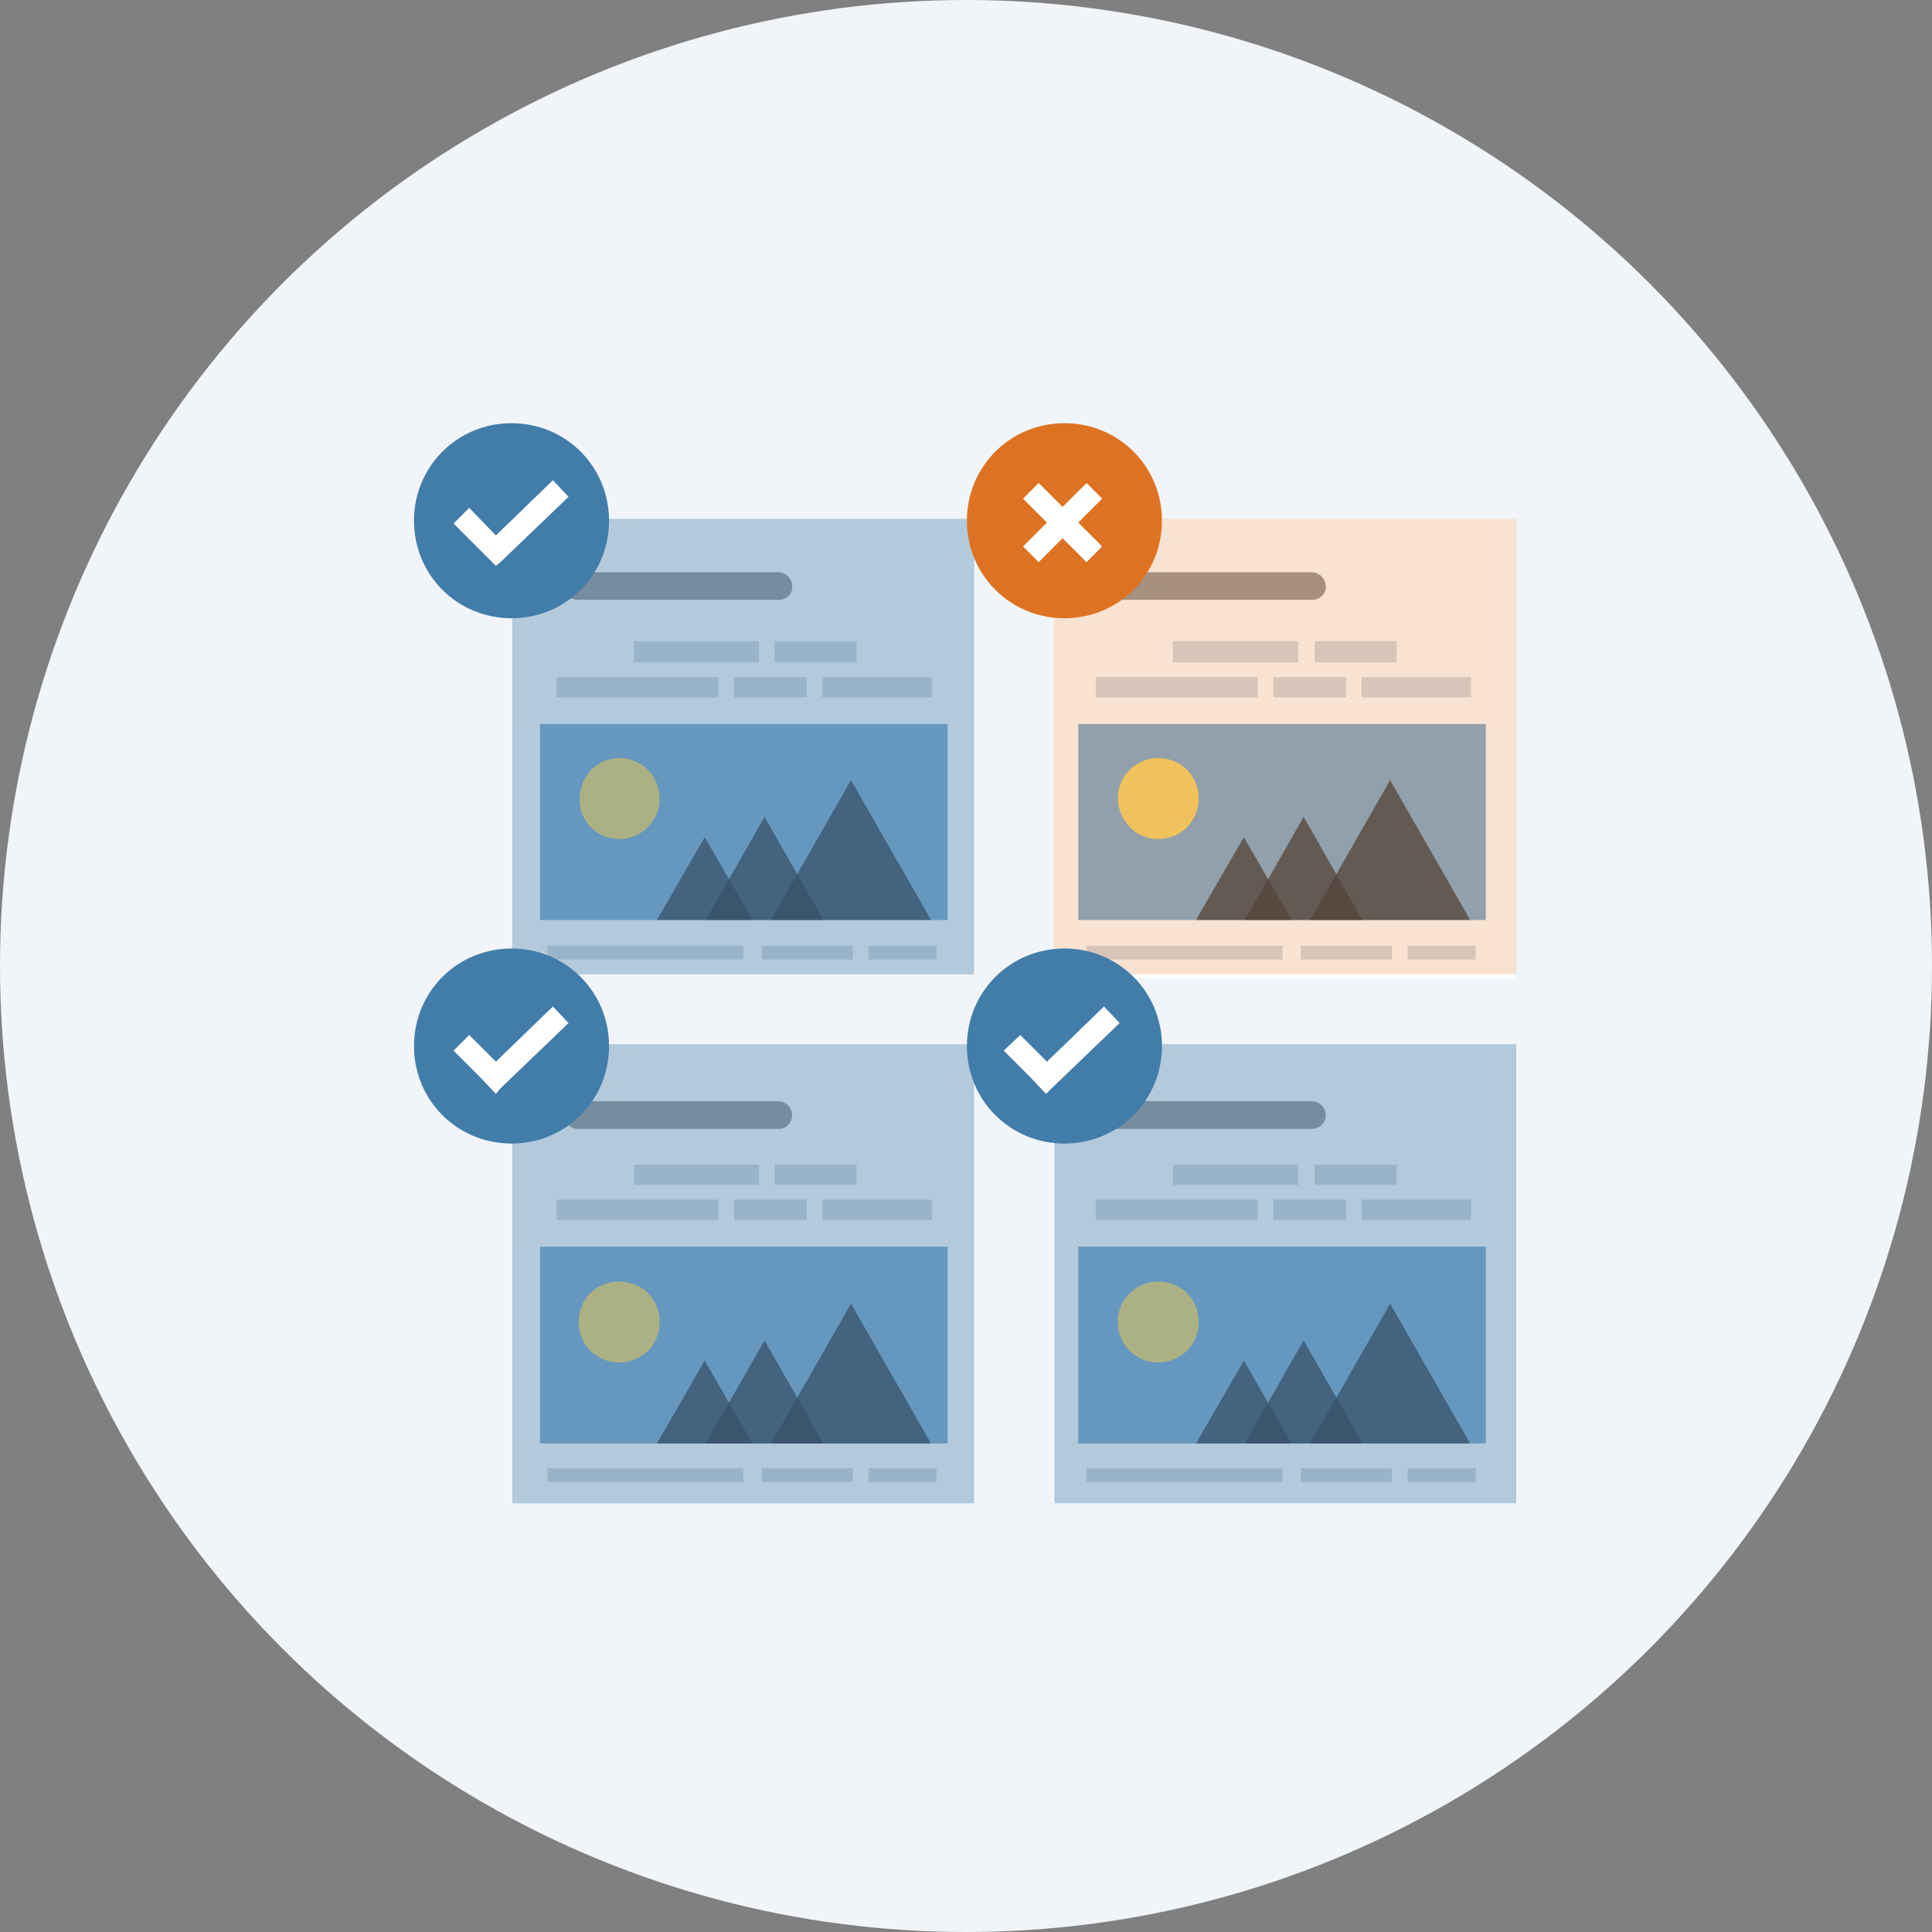 <?xml version="1.0" encoding="utf-8"?>
<!-- Generator: Adobe Illustrator 25.3.1, SVG Export Plug-In . SVG Version: 6.00 Build 0)  -->
<svg version="1.1" id="Layer_1" xmlns="http://www.w3.org/2000/svg" xmlns:xlink="http://www.w3.org/1999/xlink" x="0px" y="0px"
	 viewBox="0 0 210 210" style="enable-background:new 0 0 210 210;" xml:space="preserve">
<rect x="0" y="0" width="210" height="210" fill="#808080" stroke="none"/>
<style type="text/css">
	.st0{clip-path:url(#SVGID_2_);}
	.st1{fill:#F1F5F9;}
	.st2{clip-path:url(#SVGID_4_);}
	.st3{fill:#FFFFFF;}
	.st4{fill:#999999;}
	.st5{fill:#7EABCE;}
	.st6{opacity:0.75;fill:#32373E;enable-background:new    ;}
	.st7{fill:#F4D66C;}
	.st8{fill:#D4D9DE;}
	.st9{opacity:0.4;fill:#427CA9;enable-background:new    ;}
	.st10{opacity:0.2;fill:#DD7322;enable-background:new    ;}
	.st11{fill:#427CA9;}
	.st12{fill:#DD7322;}
</style>
<g>
	<defs>
		<rect id="SVGID_1_" y="0" width="210" height="210"/>
	</defs>
	<clipPath id="SVGID_2_">
		<use xlink:href="#SVGID_1_"  style="overflow:visible;"/>
	</clipPath>
	<g class="st0">
		<circle class="st1" cx="105" cy="105" r="105"/>
		<g>
			<defs>
				<rect id="SVGID_3_" x="45" y="46" width="120" height="117.5"/>
			</defs>
			<clipPath id="SVGID_4_">
				<use xlink:href="#SVGID_3_"  style="overflow:visible;"/>
			</clipPath>
			<g class="st2">
				<path class="st3" d="M106,56.4H55.8v49.5H106V56.4z"/>
				<path class="st3" d="M164.7,56.4h-50.2v49.9h50.2V56.4z"/>
				<path class="st3" d="M106,113.5H55.8v49.9H106V113.5z"/>
				<path class="st3" d="M164.7,113.5h-50.2v49.9h50.2V113.5z"/>
				<path class="st4" d="M84.7,122.7H62.8c-0.8,0-1.5-0.7-1.5-1.5s0.7-1.5,1.5-1.5h21.8c0.8,0,1.5,0.7,1.5,1.5
					S85.5,122.7,84.7,122.7z"/>
				<path class="st4" d="M142.6,122.7h-21.8c-0.8,0-1.5-0.7-1.5-1.5s0.7-1.5,1.5-1.5h21.8c0.8,0,1.5,0.7,1.5,1.5
					S143.5,122.7,142.6,122.7z"/>
				<path class="st4" d="M84.7,65.2H62.8c-0.8,0-1.5-0.7-1.5-1.5c0-0.8,0.7-1.5,1.5-1.5h21.8c0.8,0,1.5,0.7,1.5,1.5
					C86.2,64.5,85.5,65.2,84.7,65.2z"/>
				<path class="st4" d="M142.6,65.2h-21.8c-0.8,0-1.5-0.7-1.5-1.5c0-0.8,0.7-1.5,1.5-1.5h21.8c0.8,0,1.5,0.7,1.5,1.5
					C144.2,64.5,143.5,65.2,142.6,65.2z"/>
				<path class="st5" d="M102.9,78.7H58.7V100h44.3V78.7z"/>
				<path class="st6" d="M76.7,100h12.8l-6.4-11.2L76.7,100z"/>
				<path class="st6" d="M71.4,100h10.4l-5.2-9L71.4,100z"/>
				<path class="st6" d="M83.8,100h17.4l-8.7-15.2L83.8,100z"/>
				<path class="st7" d="M67.3,91.2c2.4,0,4.4-1.9,4.4-4.4c0-2.4-1.9-4.4-4.4-4.4S63,84.5,63,86.9C63,89.3,64.9,91.2,67.3,91.2z"/>
				<g>
					<path class="st8" d="M80.8,102.8H59.5v1.5h21.3V102.8z"/>
					<path class="st8" d="M92.7,102.8h-9.9v1.5h9.9V102.8z"/>
					<path class="st8" d="M78.1,73.6H60.5v2.2h17.6V73.6z"/>
					<path class="st8" d="M82.5,69.7H68.9V72h13.6V69.7z"/>
					<path class="st8" d="M93.1,69.7h-8.9V72h8.9L93.1,69.7z"/>
					<path class="st8" d="M87.7,73.6h-7.9v2.2h7.9V73.6z"/>
					<path class="st8" d="M101.3,73.6H89.4v2.2h11.9V73.6z"/>
					<path class="st8" d="M101.8,102.8h-7.4v1.5h7.4V102.8z"/>
				</g>
				<path class="st5" d="M161.5,78.7h-44.3V100h44.3V78.7z"/>
				<path class="st6" d="M135.3,100h12.8l-6.4-11.2L135.3,100z"/>
				<path class="st6" d="M130,100h10.4l-5.2-9L130,100z"/>
				<path class="st6" d="M142.4,100h17.4l-8.7-15.2L142.4,100z"/>
				<path class="st7" d="M125.9,91.2c2.4,0,4.4-1.9,4.4-4.4c0-2.4-1.9-4.4-4.4-4.4c-2.4,0-4.4,1.9-4.4,4.4
					C121.6,89.3,123.5,91.2,125.9,91.2z"/>
				<path class="st8" d="M139.4,102.8h-21.3v1.5h21.3V102.8z"/>
				<path class="st8" d="M151.3,102.8h-9.9v1.5h9.9V102.8z"/>
				<path class="st8" d="M136.7,73.6h-17.6v2.2h17.6V73.6z"/>
				<path class="st8" d="M141.1,69.7h-13.6V72h13.6V69.7z"/>
				<path class="st8" d="M151.8,69.7h-8.9V72h8.9V69.7z"/>
				<path class="st8" d="M146.3,73.6h-7.9v2.2h7.9V73.6z"/>
				<path class="st8" d="M159.9,73.6H148v2.2h11.9V73.6z"/>
				<path class="st8" d="M160.4,102.8H153v1.5h7.4V102.8z"/>
				<path class="st5" d="M102.9,135.5H58.7v21.4h44.3V135.5z"/>
				<path class="st6" d="M76.7,156.9h12.8l-6.4-11.2L76.7,156.9z"/>
				<path class="st6" d="M71.4,156.9h10.4l-5.2-9L71.4,156.9z"/>
				<path class="st6" d="M83.8,156.9h17.4l-8.7-15.2L83.8,156.9z"/>
				<path class="st7" d="M67.3,148.1c2.4,0,4.4-1.9,4.4-4.4s-1.9-4.4-4.4-4.4s-4.4,1.9-4.4,4.4S64.9,148.1,67.3,148.1z"/>
				<path class="st8" d="M80.8,159.6H59.5v1.5h21.3V159.6z"/>
				<path class="st8" d="M92.7,159.6h-9.9v1.5h9.9V159.6z"/>
				<path class="st8" d="M78.1,130.4H60.5v2.2h17.6V130.4z"/>
				<path class="st8" d="M82.5,126.6H68.9v2.2h13.6V126.6z"/>
				<path class="st8" d="M93.1,126.6h-8.9v2.2h8.9L93.1,126.6z"/>
				<path class="st8" d="M87.7,130.4h-7.9v2.2h7.9V130.4z"/>
				<path class="st8" d="M101.3,130.4H89.4v2.2h11.9V130.4z"/>
				<path class="st8" d="M101.8,159.6h-7.4v1.5h7.4V159.6z"/>
				<path class="st5" d="M161.5,135.5h-44.3v21.4h44.3V135.5z"/>
				<path class="st6" d="M135.3,156.9h12.8l-6.4-11.2L135.3,156.9z"/>
				<path class="st6" d="M130,156.9h10.4l-5.2-9L130,156.9z"/>
				<path class="st6" d="M142.4,156.9h17.4l-8.7-15.2L142.4,156.9z"/>
				<path class="st7" d="M125.9,148.1c2.4,0,4.4-1.9,4.4-4.4s-1.9-4.4-4.4-4.4c-2.4,0-4.4,1.9-4.4,4.4S123.5,148.1,125.9,148.1z"/>
				<path class="st8" d="M139.4,159.6h-21.3v1.5h21.3V159.6z"/>
				<path class="st8" d="M151.3,159.6h-9.9v1.5h9.9V159.6z"/>
				<path class="st8" d="M136.7,130.4h-17.6v2.2h17.6V130.4z"/>
				<path class="st8" d="M141.1,126.6h-13.6v2.2h13.6V126.6z"/>
				<path class="st8" d="M151.8,126.6h-8.9v2.2h8.9V126.6z"/>
				<path class="st8" d="M146.3,130.4h-7.9v2.2h7.9V130.4z"/>
				<path class="st8" d="M159.9,130.4H148v2.2h11.9V130.4z"/>
				<path class="st8" d="M160.4,159.6H153v1.5h7.4V159.6z"/>
				<path class="st9" d="M105.9,56.4H55.7v49.5h50.2V56.4z"/>
				<path class="st10" d="M164.8,56.4h-50.3v49.5h50.3V56.4z"/>
				<path class="st9" d="M105.9,113.5H55.7v49.9h50.2V113.5z"/>
				<path class="st9" d="M164.8,113.5h-50.2v49.9h50.2V113.5z"/>
				<path class="st11" d="M55.6,67.2c5.9,0,10.6-4.7,10.6-10.6c0-5.9-4.7-10.6-10.6-10.6C49.7,46,45,50.7,45,56.6
					C45,62.5,49.7,67.2,55.6,67.2z"/>
				<path class="st12" d="M115.7,67.2c5.9,0,10.6-4.7,10.6-10.6c0-5.9-4.7-10.6-10.6-10.6c-5.9,0-10.6,4.7-10.6,10.6
					C105.1,62.5,109.8,67.2,115.7,67.2z"/>
				<path class="st11" d="M55.6,124.3c5.9,0,10.6-4.7,10.6-10.6s-4.7-10.6-10.6-10.6c-5.9,0-10.6,4.7-10.6,10.6
					S49.7,124.3,55.6,124.3z"/>
				<path class="st11" d="M115.7,124.3c5.9,0,10.6-4.7,10.6-10.6s-4.7-10.6-10.6-10.6c-5.9,0-10.6,4.7-10.6,10.6
					S109.8,124.3,115.7,124.3z"/>
				<path class="st3" d="M119.8,54.2l-1.7-1.7l-2.6,2.6l-2.6-2.6l-1.7,1.7l2.6,2.6l-2.6,2.6l1.7,1.7l2.6-2.6l2.6,2.6l1.7-1.7
					l-2.6-2.6L119.8,54.2z"/>
				<path class="st3" d="M54.4,61.1l7.4-7.1l-1.7-1.8l-6.2,6l-2.9-3l-1.7,1.7l2.9,2.9v0l1.7,1.7L54.4,61.1z"/>
				<path class="st3" d="M54.4,118.3l7.4-7.1l-1.7-1.8l-6.2,6l-2.9-2.9l-1.7,1.7l2.9,2.9l1.7,1.8v0L54.4,118.3z"/>
				<path class="st3" d="M114.3,118.3l7.4-7.1l-1.7-1.8l-6.2,6l-2.9-2.9l-1.8,1.7l2.9,2.9l1.7,1.8v0L114.3,118.3z"/>
			</g>
		</g>
	</g>
</g>
</svg>
